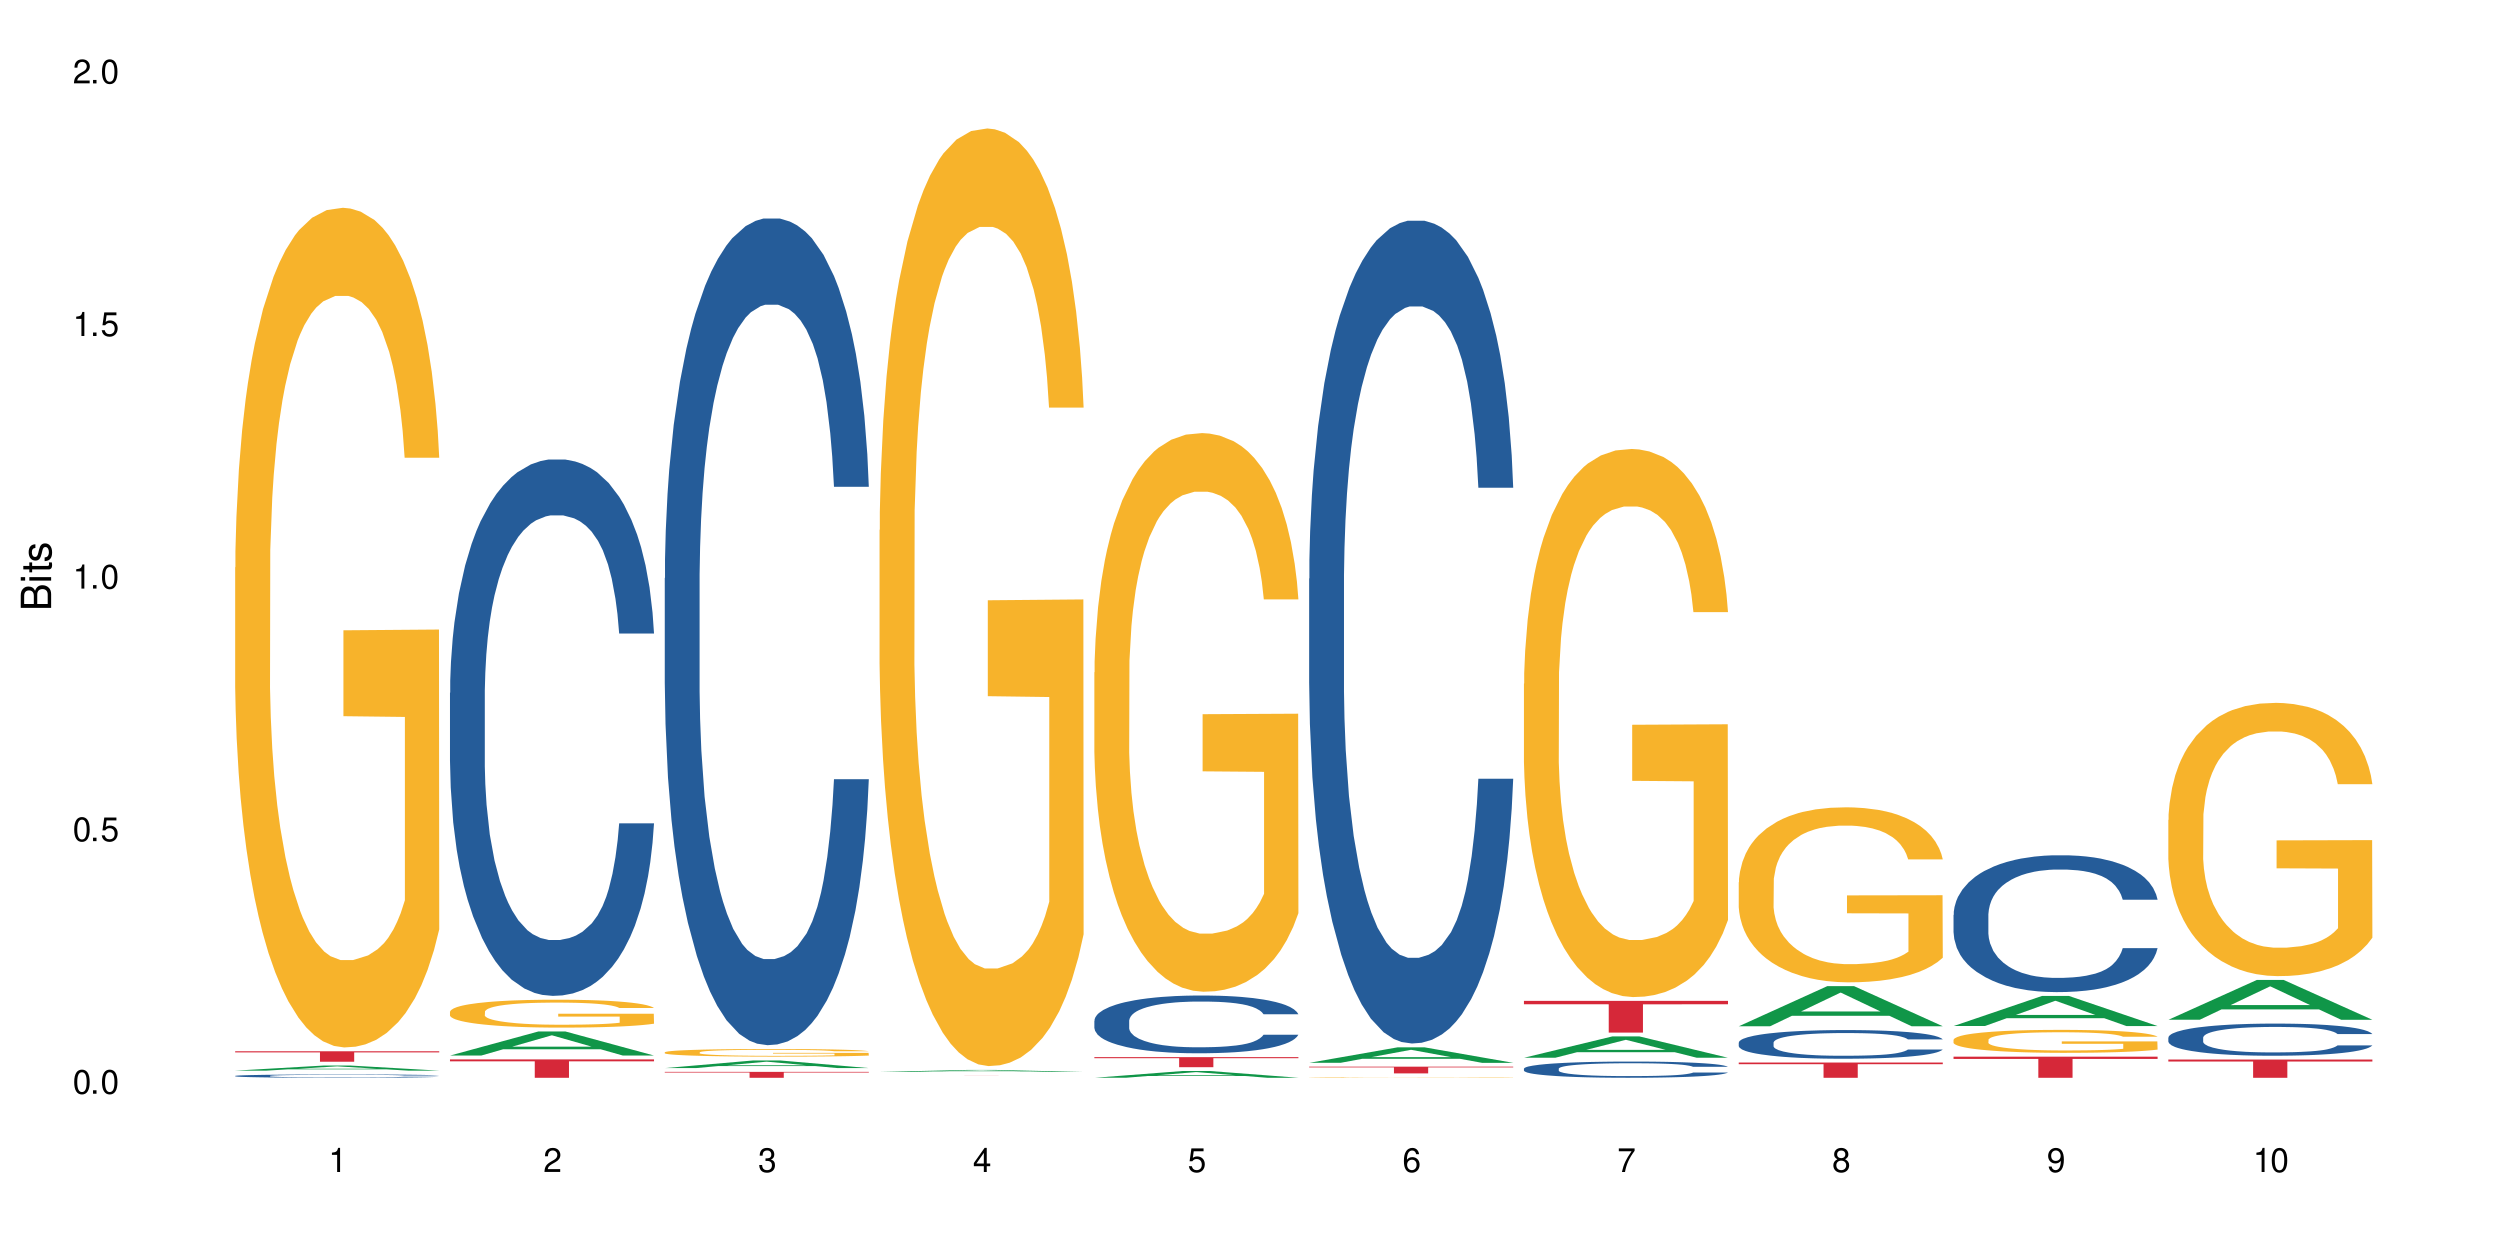 <?xml version="1.0" encoding="UTF-8"?>
<svg xmlns="http://www.w3.org/2000/svg" xmlns:xlink="http://www.w3.org/1999/xlink" width="720" height="360" viewBox="0 0 720 360">
<defs>
<g>
<g id="glyph-0-0">
</g>
<g id="glyph-0-1">
<path d="M 2.641 -6.938 C 2 -6.938 1.422 -6.656 1.078 -6.172 C 0.641 -5.562 0.406 -4.641 0.406 -3.359 C 0.406 -1.016 1.188 0.219 2.641 0.219 C 4.078 0.219 4.859 -1.016 4.859 -3.297 C 4.859 -4.641 4.656 -5.547 4.203 -6.172 C 3.844 -6.656 3.281 -6.938 2.641 -6.938 Z M 2.641 -6.188 C 3.547 -6.188 4 -5.25 4 -3.375 C 4 -1.406 3.562 -0.484 2.625 -0.484 C 1.734 -0.484 1.281 -1.438 1.281 -3.344 C 1.281 -5.25 1.734 -6.188 2.641 -6.188 Z M 2.641 -6.188 "/>
</g>
<g id="glyph-0-2">
<path d="M 1.828 -1 L 0.828 -1 L 0.828 0 L 1.828 0 Z M 1.828 -1 "/>
</g>
<g id="glyph-0-3">
<path d="M 4.562 -6.797 L 1.062 -6.797 L 0.547 -3.094 L 1.328 -3.094 C 1.719 -3.562 2.047 -3.734 2.578 -3.734 C 3.484 -3.734 4.062 -3.109 4.062 -2.094 C 4.062 -1.125 3.484 -0.531 2.578 -0.531 C 1.828 -0.531 1.375 -0.906 1.188 -1.672 L 0.328 -1.672 C 0.453 -1.109 0.547 -0.844 0.75 -0.594 C 1.125 -0.078 1.828 0.219 2.594 0.219 C 3.969 0.219 4.922 -0.781 4.922 -2.219 C 4.922 -3.562 4.031 -4.484 2.719 -4.484 C 2.25 -4.484 1.859 -4.359 1.469 -4.062 L 1.734 -5.969 L 4.562 -5.969 Z M 4.562 -6.797 "/>
</g>
<g id="glyph-0-4">
<path d="M 2.484 -4.938 L 2.484 0 L 3.328 0 L 3.328 -6.938 L 2.766 -6.938 C 2.469 -5.875 2.281 -5.734 0.984 -5.562 L 0.984 -4.938 Z M 2.484 -4.938 "/>
</g>
<g id="glyph-0-5">
<path d="M 4.859 -0.828 L 1.281 -0.828 C 1.359 -1.406 1.672 -1.781 2.5 -2.281 L 3.469 -2.828 C 4.406 -3.344 4.906 -4.062 4.906 -4.906 C 4.906 -5.484 4.672 -6.031 4.266 -6.406 C 3.859 -6.766 3.375 -6.938 2.719 -6.938 C 1.859 -6.938 1.219 -6.625 0.844 -6.031 C 0.609 -5.672 0.5 -5.234 0.484 -4.531 L 1.328 -4.531 C 1.359 -5.016 1.406 -5.281 1.531 -5.516 C 1.75 -5.938 2.188 -6.203 2.703 -6.203 C 3.469 -6.203 4.031 -5.641 4.031 -4.891 C 4.031 -4.344 3.719 -3.859 3.125 -3.516 L 2.234 -3 C 0.812 -2.172 0.406 -1.531 0.328 -0.016 L 4.859 -0.016 Z M 4.859 -0.828 "/>
</g>
<g id="glyph-0-6">
<path d="M 2.125 -3.188 L 2.578 -3.188 C 3.5 -3.188 3.984 -2.766 3.984 -1.922 C 3.984 -1.062 3.469 -0.531 2.594 -0.531 C 1.656 -0.531 1.203 -1 1.156 -2.016 L 0.312 -2.016 C 0.344 -1.453 0.438 -1.094 0.609 -0.781 C 0.953 -0.109 1.625 0.219 2.547 0.219 C 3.953 0.219 4.859 -0.625 4.859 -1.938 C 4.859 -2.828 4.516 -3.297 3.703 -3.594 C 4.344 -3.844 4.656 -4.328 4.656 -5.031 C 4.656 -6.219 3.875 -6.938 2.578 -6.938 C 1.203 -6.938 0.484 -6.172 0.453 -4.703 L 1.297 -4.703 C 1.312 -5.125 1.344 -5.359 1.453 -5.578 C 1.641 -5.969 2.062 -6.203 2.594 -6.203 C 3.344 -6.203 3.797 -5.75 3.797 -5 C 3.797 -4.516 3.609 -4.219 3.25 -4.047 C 3.016 -3.953 2.703 -3.922 2.125 -3.906 Z M 2.125 -3.188 "/>
</g>
<g id="glyph-0-7">
<path d="M 3.141 -1.672 L 3.141 0 L 3.984 0 L 3.984 -1.672 L 4.984 -1.672 L 4.984 -2.438 L 3.984 -2.438 L 3.984 -6.938 L 3.359 -6.938 L 0.266 -2.578 L 0.266 -1.672 Z M 3.141 -2.438 L 1 -2.438 L 3.141 -5.5 Z M 3.141 -2.438 "/>
</g>
<g id="glyph-0-8">
<path d="M 4.781 -5.125 C 4.609 -6.266 3.891 -6.938 2.844 -6.938 C 2.094 -6.938 1.422 -6.578 1.031 -5.953 C 0.594 -5.266 0.406 -4.422 0.406 -3.172 C 0.406 -2 0.578 -1.25 0.984 -0.641 C 1.359 -0.078 1.953 0.219 2.703 0.219 C 3.984 0.219 4.922 -0.75 4.922 -2.094 C 4.922 -3.375 4.062 -4.281 2.844 -4.281 C 2.172 -4.281 1.641 -4.031 1.281 -3.516 C 1.281 -5.234 1.828 -6.188 2.797 -6.188 C 3.391 -6.188 3.797 -5.797 3.938 -5.125 Z M 2.734 -3.531 C 3.547 -3.531 4.062 -2.953 4.062 -2.031 C 4.062 -1.156 3.484 -0.531 2.703 -0.531 C 1.922 -0.531 1.328 -1.188 1.328 -2.078 C 1.328 -2.938 1.906 -3.531 2.734 -3.531 Z M 2.734 -3.531 "/>
</g>
<g id="glyph-0-9">
<path d="M 4.984 -6.797 L 0.438 -6.797 L 0.438 -5.969 L 4.109 -5.969 C 2.5 -3.656 1.828 -2.234 1.328 0 L 2.219 0 C 2.594 -2.172 3.453 -4.047 4.984 -6.094 Z M 4.984 -6.797 "/>
</g>
<g id="glyph-0-10">
<path d="M 3.75 -3.656 C 4.469 -4.094 4.688 -4.438 4.688 -5.078 C 4.688 -6.172 3.844 -6.938 2.641 -6.938 C 1.438 -6.938 0.594 -6.172 0.594 -5.094 C 0.594 -4.438 0.812 -4.094 1.516 -3.656 C 0.734 -3.266 0.359 -2.703 0.359 -1.922 C 0.359 -0.656 1.281 0.219 2.641 0.219 C 3.984 0.219 4.922 -0.656 4.922 -1.922 C 4.922 -2.703 4.531 -3.266 3.75 -3.656 Z M 2.641 -6.188 C 3.359 -6.188 3.812 -5.75 3.812 -5.062 C 3.812 -4.406 3.344 -3.984 2.641 -3.984 C 1.922 -3.984 1.453 -4.406 1.453 -5.078 C 1.453 -5.75 1.922 -6.188 2.641 -6.188 Z M 2.641 -3.266 C 3.484 -3.266 4.062 -2.719 4.062 -1.906 C 4.062 -1.078 3.484 -0.531 2.625 -0.531 C 1.797 -0.531 1.219 -1.094 1.219 -1.906 C 1.219 -2.719 1.781 -3.266 2.641 -3.266 Z M 2.641 -3.266 "/>
</g>
<g id="glyph-0-11">
<path d="M 0.516 -1.578 C 0.672 -0.453 1.406 0.219 2.438 0.219 C 3.188 0.219 3.859 -0.141 4.266 -0.766 C 4.688 -1.453 4.891 -2.297 4.891 -3.547 C 4.891 -4.719 4.703 -5.453 4.312 -6.078 C 3.938 -6.641 3.344 -6.938 2.594 -6.938 C 1.297 -6.938 0.359 -5.969 0.359 -4.625 C 0.359 -3.344 1.234 -2.453 2.453 -2.453 C 3.094 -2.453 3.578 -2.672 4.016 -3.203 C 4 -1.484 3.469 -0.531 2.5 -0.531 C 1.906 -0.531 1.484 -0.906 1.359 -1.578 Z M 2.578 -6.203 C 3.375 -6.203 3.969 -5.531 3.969 -4.641 C 3.969 -3.797 3.391 -3.188 2.547 -3.188 C 1.734 -3.188 1.234 -3.766 1.234 -4.688 C 1.234 -5.562 1.797 -6.203 2.578 -6.203 Z M 2.578 -6.203 "/>
</g>
<g id="glyph-1-0">
</g>
<g id="glyph-1-1">
<path d="M 0 -0.953 L 0 -4.891 C 0 -5.719 -0.234 -6.344 -0.734 -6.797 C -1.188 -7.234 -1.812 -7.469 -2.5 -7.469 C -3.547 -7.469 -4.188 -7 -4.625 -5.875 C -4.984 -6.688 -5.625 -7.094 -6.531 -7.094 C -7.172 -7.094 -7.734 -6.859 -8.141 -6.391 C -8.562 -5.922 -8.75 -5.344 -8.75 -4.5 L -8.75 -0.953 Z M -4.984 -2.062 L -7.766 -2.062 L -7.766 -4.219 C -7.766 -4.844 -7.688 -5.203 -7.453 -5.5 C -7.219 -5.812 -6.859 -5.969 -6.375 -5.969 C -5.891 -5.969 -5.531 -5.812 -5.297 -5.5 C -5.062 -5.203 -4.984 -4.844 -4.984 -4.219 Z M -0.984 -2.062 L -4 -2.062 L -4 -4.781 C -4 -5.766 -3.438 -6.359 -2.484 -6.359 C -1.547 -6.359 -0.984 -5.766 -0.984 -4.781 Z M -0.984 -2.062 "/>
</g>
<g id="glyph-1-2">
<path d="M -6.281 -1.797 L -6.281 -0.797 L 0 -0.797 L 0 -1.797 Z M -8.75 -1.797 L -8.75 -0.797 L -7.484 -0.797 L -7.484 -1.797 Z M -8.75 -1.797 "/>
</g>
<g id="glyph-1-3">
<path d="M -6.281 -3.047 L -6.281 -2.016 L -8.016 -2.016 L -8.016 -1.016 L -6.281 -1.016 L -6.281 -0.172 L -5.469 -0.172 L -5.469 -1.016 L -0.719 -1.016 C -0.078 -1.016 0.281 -1.453 0.281 -2.234 C 0.281 -2.5 0.25 -2.719 0.188 -3.047 L -0.641 -3.047 C -0.609 -2.906 -0.594 -2.766 -0.594 -2.562 C -0.594 -2.141 -0.719 -2.016 -1.156 -2.016 L -5.469 -2.016 L -5.469 -3.047 Z M -6.281 -3.047 "/>
</g>
<g id="glyph-1-4">
<path d="M -4.531 -5.25 C -5.766 -5.25 -6.469 -4.422 -6.469 -2.969 C -6.469 -1.516 -5.719 -0.562 -4.547 -0.562 C -3.562 -0.562 -3.094 -1.062 -2.734 -2.562 L -2.516 -3.484 C -2.344 -4.188 -2.094 -4.469 -1.641 -4.469 C -1.047 -4.469 -0.641 -3.875 -0.641 -3 C -0.641 -2.453 -0.797 -2 -1.062 -1.75 C -1.25 -1.594 -1.422 -1.531 -1.875 -1.469 L -1.875 -0.406 C -0.422 -0.453 0.281 -1.266 0.281 -2.922 C 0.281 -4.5 -0.5 -5.516 -1.719 -5.516 C -2.656 -5.516 -3.172 -4.984 -3.469 -3.734 L -3.703 -2.766 C -3.891 -1.953 -4.156 -1.609 -4.594 -1.609 C -5.188 -1.609 -5.547 -2.125 -5.547 -2.938 C -5.547 -3.75 -5.203 -4.172 -4.531 -4.203 Z M -4.531 -5.25 "/>
</g>
</g>
</defs>
<rect x="-72" y="-36" width="864" height="432" fill="rgb(100%, 100%, 100%)" fill-opacity="1"/>
<path fill-rule="nonzero" fill="rgb(6.275%, 58.824%, 28.235%)" fill-opacity="1" d="M 67.73 308.344 L 67.793 308.34 L 93.223 306.875 L 100.945 306.875 L 126.5 308.344 L 117.52 308.344 L 111.117 307.961 L 83.051 307.961 L 76.773 308.344 L 67.73 308.344 L 85.75 307.801 L 108.543 307.801 L 97.176 307.113 L 97.051 307.113 L 96.926 307.117 L 85.688 307.801 L 85.75 307.801 Z M 67.73 308.344 "/>
<path fill-rule="nonzero" fill="rgb(14.51%, 36.078%, 60%)" fill-opacity="1" d="M 67.73 309.859 L 67.801 309.855 L 67.801 309.836 L 68.02 309.805 L 68.52 309.762 L 69.02 309.73 L 70.312 309.68 L 72.102 309.629 L 73.965 309.594 L 75.328 309.57 L 76.547 309.551 L 79.34 309.52 L 81.133 309.504 L 83.066 309.488 L 85.434 309.473 L 87.152 309.465 L 91.023 309.449 L 93.891 309.445 L 96.113 309.441 L 100.914 309.441 L 103.781 309.445 L 105.859 309.449 L 108.152 309.457 L 110.086 309.465 L 113.457 309.484 L 116.465 309.508 L 117.828 309.523 L 119.977 309.551 L 121.625 309.574 L 122.773 309.598 L 124.062 309.629 L 125.207 309.672 L 126.07 309.715 L 126.5 309.754 L 116.465 309.754 L 115.965 309.719 L 115.391 309.691 L 114.316 309.656 L 113.238 309.629 L 111.734 309.605 L 110.375 309.586 L 108.512 309.57 L 106.863 309.559 L 105.141 309.551 L 103.492 309.547 L 100.34 309.543 L 95.324 309.543 L 92.527 309.551 L 91.023 309.555 L 88.871 309.57 L 87.367 309.582 L 85.578 309.598 L 84.359 309.613 L 82.852 309.637 L 81.777 309.656 L 80.559 309.684 L 79.844 309.707 L 79.199 309.73 L 78.625 309.758 L 78.195 309.789 L 77.906 309.82 L 77.766 309.855 L 77.766 309.988 L 77.906 310.02 L 78.266 310.059 L 79.199 310.109 L 80.559 310.156 L 82.137 310.195 L 83.641 310.219 L 84.5 310.23 L 85.648 310.246 L 87.441 310.266 L 90.02 310.281 L 91.523 310.289 L 93.816 310.297 L 102.133 310.297 L 103.996 310.289 L 105.93 310.285 L 108.582 310.27 L 110.23 310.254 L 111.664 310.238 L 112.738 310.223 L 113.457 310.207 L 114.531 310.18 L 115.391 310.152 L 116.035 310.121 L 116.465 310.09 L 126.5 310.09 L 126.07 310.125 L 125.422 310.16 L 124.777 310.184 L 123.777 310.215 L 122.629 310.242 L 120.98 310.273 L 119.617 310.293 L 117.828 310.316 L 116.18 310.332 L 114.387 310.348 L 111.734 310.363 L 110.016 310.371 L 108.152 310.379 L 105.93 310.387 L 103.137 310.395 L 100.125 310.398 L 94.32 310.398 L 92.098 310.395 L 89.16 310.387 L 85.504 310.371 L 82.852 310.352 L 80.773 310.336 L 78.984 310.32 L 76.977 310.297 L 74.395 310.258 L 72.82 310.227 L 71.746 310.203 L 70.527 310.168 L 69.664 310.137 L 68.664 310.09 L 67.945 310.027 L 67.73 309.98 Z M 67.73 309.859 "/>
<path fill-rule="nonzero" fill="rgb(96.863%, 70.196%, 16.863%)" fill-opacity="1" d="M 67.73 163.418 L 67.801 163.195 L 67.801 158.777 L 68.09 148.84 L 68.805 135.148 L 69.738 123.887 L 70.742 115.051 L 71.387 110.414 L 72.461 103.789 L 73.395 98.93 L 75.758 88.992 L 78.77 79.715 L 80.418 75.742 L 82.281 71.984 L 84.93 67.789 L 86.148 66.242 L 89.875 62.711 L 94.105 60.5 L 98.762 59.84 L 100.914 60.059 L 103.852 60.945 L 107.863 63.371 L 110.16 65.582 L 111.949 67.789 L 113.812 70.66 L 116.105 75.078 L 118.258 80.379 L 119.977 85.68 L 121.695 92.305 L 123.129 99.371 L 124.348 107.102 L 125.422 116.375 L 126.07 124.105 L 126.5 131.836 L 116.535 131.836 L 115.965 124.105 L 115.32 118.145 L 114.242 110.855 L 113.168 105.555 L 112.094 101.359 L 110.086 95.617 L 108.367 92.082 L 106.215 88.992 L 104.137 87.004 L 101.773 85.68 L 100.34 85.238 L 96.543 85.238 L 93.102 86.781 L 91.094 88.551 L 89.66 90.316 L 87.656 93.629 L 86.438 96.277 L 85.719 98.047 L 83.57 104.891 L 82.137 111.074 L 81.348 115.273 L 80.344 121.898 L 79.629 127.859 L 78.84 136.695 L 78.41 143.32 L 77.836 158.336 L 77.766 198.09 L 77.98 206.48 L 78.41 215.535 L 78.984 223.488 L 79.844 231.879 L 80.703 238.285 L 82.207 246.898 L 83.496 252.641 L 84.5 256.395 L 86.438 262.355 L 87.227 264.344 L 89.09 268.32 L 91.023 271.41 L 93.387 274.062 L 95.18 275.387 L 98.047 276.492 L 101.703 276.492 L 106 275.164 L 108.727 273.398 L 110.59 271.633 L 111.809 270.086 L 113.312 267.656 L 114.387 265.449 L 115.391 263.02 L 116.609 259.266 L 116.609 206.48 L 98.906 206.262 L 98.906 181.527 L 126.426 181.305 L 126.5 267.656 L 124.992 273.621 L 123.129 279.363 L 121.34 283.777 L 119.477 287.531 L 116.824 291.73 L 114.672 294.379 L 111.375 297.473 L 108.367 299.457 L 105.215 300.785 L 102.418 301.445 L 99.121 301.668 L 96.184 301.227 L 93.031 299.902 L 90.52 298.133 L 88.227 295.926 L 85.934 293.055 L 83.066 288.418 L 81.203 284.66 L 79.27 280.023 L 77.336 274.504 L 75.613 268.539 L 74.469 263.902 L 73.32 258.602 L 72.102 251.977 L 70.957 244.469 L 70.098 237.621 L 69.309 229.891 L 68.734 222.605 L 68.16 212.664 L 67.875 204.715 L 67.73 197.867 Z M 67.73 163.418 "/>
<path fill-rule="nonzero" fill="rgb(83.922%, 15.686%, 22.353%)" fill-opacity="1" d="M 67.73 302.766 L 126.5 302.766 L 126.5 303.086 L 102.008 303.09 L 102.008 305.777 L 92.152 305.777 L 92.152 303.094 L 92.008 303.086 L 67.73 303.086 Z M 67.73 302.766 "/>
<path fill-rule="nonzero" fill="rgb(6.275%, 58.824%, 28.235%)" fill-opacity="1" d="M 129.594 303.992 L 129.656 303.988 L 155.082 297.055 L 162.805 297.055 L 188.359 304 L 179.383 304 L 172.977 302.188 L 144.91 302.188 L 138.633 303.992 L 129.594 303.992 L 147.613 301.438 L 170.402 301.43 L 159.039 298.188 L 158.914 298.184 L 158.789 298.203 L 147.547 301.43 L 147.613 301.438 Z M 129.594 303.992 "/>
<path fill-rule="nonzero" fill="rgb(14.51%, 36.078%, 60%)" fill-opacity="1" d="M 129.594 199.551 L 129.664 199.41 L 129.664 196.02 L 129.879 190.656 L 130.379 183.879 L 130.883 179.219 L 132.172 170.887 L 133.965 162.84 L 135.828 156.625 L 137.188 152.953 L 138.406 150.129 L 141.203 144.906 L 142.992 142.223 L 144.93 139.82 L 147.293 137.422 L 149.016 136.008 L 152.883 133.75 L 155.75 132.762 L 157.973 132.34 L 162.773 132.34 L 165.641 132.902 L 167.719 133.609 L 170.012 134.738 L 171.949 136.008 L 175.316 139.117 L 178.324 143.07 L 179.688 145.328 L 181.836 149.707 L 183.484 153.941 L 184.633 157.613 L 185.922 162.84 L 187.07 169.191 L 187.93 176.395 L 188.359 182.465 L 178.324 182.465 L 177.824 176.816 L 177.25 172.441 L 176.176 166.652 L 175.102 162.555 L 173.598 158.461 L 172.234 155.777 L 170.371 153.094 L 168.723 151.402 L 167.004 150.129 L 165.355 149.281 L 162.199 148.434 L 158.547 148.434 L 157.184 148.719 L 154.391 149.848 L 152.883 150.836 L 150.734 152.812 L 149.23 154.648 L 147.438 157.473 L 146.219 159.871 L 144.715 163.543 L 143.641 166.793 L 142.422 171.453 L 141.703 174.98 L 141.059 178.938 L 140.484 183.594 L 140.055 188.539 L 139.77 193.762 L 139.625 198.844 L 139.625 220.73 L 139.77 225.816 L 140.129 231.746 L 141.059 240.359 L 142.422 247.844 L 143.996 253.773 L 145.504 258.008 L 146.363 259.988 L 147.508 262.246 L 149.301 265.07 L 151.879 267.895 L 153.387 269.023 L 155.68 270.152 L 158.043 270.719 L 161.199 270.719 L 163.992 270.152 L 165.855 269.445 L 167.789 268.316 L 170.441 265.918 L 172.09 263.656 L 173.523 260.977 L 174.598 258.293 L 175.316 256.031 L 176.391 251.656 L 177.25 246.855 L 177.895 241.914 L 178.324 237.113 L 188.359 237.113 L 187.93 242.758 L 187.285 248.266 L 186.641 252.363 L 185.637 257.305 L 184.488 261.68 L 182.84 266.625 L 181.48 269.871 L 179.688 273.402 L 178.039 276.082 L 176.246 278.484 L 173.598 281.309 L 171.875 282.719 L 170.012 283.992 L 167.789 285.121 L 164.996 286.109 L 161.984 286.676 L 159.191 286.816 L 156.18 286.531 L 153.957 285.969 L 151.02 284.695 L 147.367 282.156 L 144.715 279.473 L 142.637 276.789 L 140.844 273.965 L 138.836 270.152 L 136.258 263.941 L 134.68 259.141 L 133.605 255.188 L 132.387 249.68 L 131.527 244.738 L 130.523 236.828 L 129.809 226.805 L 129.594 219.039 Z M 129.594 199.551 "/>
<path fill-rule="nonzero" fill="rgb(96.863%, 70.196%, 16.863%)" fill-opacity="1" d="M 129.594 291.359 L 129.664 291.352 L 129.664 291.203 L 129.949 290.875 L 130.668 290.418 L 131.598 290.043 L 132.602 289.75 L 133.246 289.594 L 134.32 289.375 L 135.254 289.215 L 137.617 288.883 L 140.629 288.574 L 142.277 288.441 L 144.141 288.316 L 146.793 288.176 L 148.012 288.125 L 151.738 288.008 L 155.965 287.934 L 160.625 287.914 L 162.773 287.922 L 165.711 287.949 L 169.727 288.031 L 172.02 288.105 L 173.812 288.176 L 175.676 288.273 L 177.969 288.422 L 180.117 288.598 L 181.836 288.773 L 183.559 288.992 L 184.992 289.227 L 186.211 289.484 L 187.285 289.793 L 187.93 290.051 L 188.359 290.309 L 178.398 290.309 L 177.824 290.051 L 177.18 289.852 L 176.105 289.609 L 175.031 289.434 L 173.953 289.293 L 171.949 289.102 L 170.227 288.984 L 168.078 288.883 L 166 288.816 L 163.633 288.773 L 162.199 288.758 L 158.402 288.758 L 154.961 288.809 L 152.957 288.867 L 151.523 288.926 L 149.516 289.035 L 148.297 289.125 L 147.582 289.184 L 145.43 289.41 L 143.996 289.617 L 143.207 289.758 L 142.207 289.977 L 141.488 290.176 L 140.699 290.469 L 140.27 290.691 L 139.695 291.188 L 139.625 292.512 L 139.84 292.789 L 140.27 293.09 L 140.844 293.355 L 141.703 293.637 L 142.562 293.848 L 144.07 294.133 L 145.359 294.324 L 146.363 294.449 L 148.297 294.648 L 149.086 294.715 L 150.949 294.848 L 152.883 294.949 L 155.25 295.039 L 157.039 295.082 L 159.906 295.117 L 163.562 295.117 L 167.863 295.074 L 170.586 295.016 L 172.449 294.957 L 173.668 294.906 L 175.172 294.824 L 176.246 294.75 L 177.25 294.672 L 178.469 294.547 L 178.469 292.789 L 160.766 292.781 L 160.766 291.961 L 188.289 291.953 L 188.359 294.824 L 186.855 295.023 L 184.992 295.215 L 183.199 295.359 L 181.336 295.484 L 178.684 295.625 L 176.535 295.715 L 173.238 295.816 L 170.227 295.883 L 167.074 295.926 L 164.277 295.949 L 160.984 295.957 L 158.043 295.941 L 154.891 295.898 L 152.383 295.84 L 150.09 295.766 L 147.797 295.668 L 144.93 295.516 L 143.066 295.391 L 141.129 295.234 L 139.195 295.051 L 137.477 294.855 L 136.328 294.699 L 135.184 294.523 L 133.965 294.305 L 132.816 294.055 L 131.957 293.824 L 131.168 293.57 L 130.594 293.328 L 130.023 292.996 L 129.734 292.73 L 129.594 292.504 Z M 129.594 291.359 "/>
<path fill-rule="nonzero" fill="rgb(83.922%, 15.686%, 22.353%)" fill-opacity="1" d="M 129.594 305.098 L 188.359 305.098 L 188.359 305.664 L 163.867 305.672 L 163.867 310.398 L 154.012 310.398 L 154.012 305.676 L 153.871 305.664 L 129.594 305.664 Z M 129.594 305.098 "/>
<path fill-rule="nonzero" fill="rgb(6.275%, 58.824%, 28.235%)" fill-opacity="1" d="M 191.453 307.605 L 191.516 307.605 L 216.945 305.41 L 224.668 305.41 L 250.219 307.609 L 241.242 307.609 L 234.84 307.035 L 206.773 307.035 L 200.492 307.605 L 191.453 307.605 L 209.473 306.797 L 232.266 306.793 L 220.898 305.77 L 220.773 305.766 L 220.648 305.773 L 209.41 306.793 L 209.473 306.797 Z M 191.453 307.605 "/>
<path fill-rule="nonzero" fill="rgb(14.51%, 36.078%, 60%)" fill-opacity="1" d="M 191.453 166.531 L 191.523 166.312 L 191.523 161.09 L 191.738 152.82 L 192.242 142.375 L 192.742 135.195 L 194.031 122.355 L 195.824 109.949 L 197.688 100.375 L 199.051 94.719 L 200.27 90.367 L 203.062 82.312 L 204.855 78.18 L 206.789 74.48 L 209.156 70.781 L 210.875 68.605 L 214.746 65.121 L 217.613 63.602 L 219.832 62.945 L 224.637 62.945 L 227.5 63.816 L 229.582 64.906 L 231.875 66.645 L 233.809 68.605 L 237.176 73.391 L 240.188 79.484 L 241.547 82.969 L 243.699 89.715 L 245.348 96.242 L 246.492 101.898 L 247.785 109.949 L 248.93 119.742 L 249.789 130.84 L 250.219 140.199 L 240.188 140.199 L 239.684 131.496 L 239.113 124.75 L 238.035 115.828 L 236.961 109.516 L 235.457 103.203 L 234.094 99.07 L 232.23 94.938 L 230.582 92.324 L 228.863 90.367 L 227.215 89.059 L 224.062 87.754 L 220.406 87.754 L 219.043 88.191 L 216.25 89.93 L 214.746 91.453 L 212.594 94.5 L 211.09 97.328 L 209.297 101.684 L 208.078 105.383 L 206.574 111.039 L 205.5 116.043 L 204.281 123.227 L 203.566 128.664 L 202.918 134.758 L 202.348 141.941 L 201.918 149.555 L 201.629 157.609 L 201.484 165.441 L 201.484 199.172 L 201.629 207.008 L 201.988 216.145 L 202.918 229.422 L 204.281 240.953 L 205.859 250.094 L 207.363 256.621 L 208.223 259.668 L 209.371 263.148 L 211.16 267.504 L 213.742 271.855 L 215.246 273.594 L 217.539 275.336 L 219.906 276.207 L 223.059 276.207 L 225.852 275.336 L 227.715 274.246 L 229.652 272.508 L 232.305 268.809 L 233.953 265.324 L 235.387 261.191 L 236.461 257.059 L 237.176 253.574 L 238.254 246.828 L 239.113 239.43 L 239.758 231.812 L 240.188 224.414 L 250.219 224.414 L 249.789 233.121 L 249.145 241.605 L 248.5 247.918 L 247.496 255.535 L 246.352 262.281 L 244.703 269.895 L 243.34 274.902 L 241.547 280.34 L 239.898 284.477 L 238.109 288.176 L 235.457 292.527 L 233.738 294.703 L 231.875 296.66 L 229.652 298.402 L 226.855 299.926 L 223.848 300.797 L 221.051 301.016 L 218.043 300.578 L 215.82 299.707 L 212.883 297.75 L 209.227 293.832 L 206.574 289.699 L 204.496 285.562 L 202.703 281.211 L 200.699 275.336 L 198.117 265.762 L 196.543 258.363 L 195.465 252.27 L 194.246 243.781 L 193.387 236.164 L 192.383 223.98 L 191.668 208.527 L 191.453 196.562 Z M 191.453 166.531 "/>
<path fill-rule="nonzero" fill="rgb(96.863%, 70.196%, 16.863%)" fill-opacity="1" d="M 191.453 303.055 L 191.523 303.051 L 191.523 303.012 L 191.812 302.922 L 192.527 302.797 L 193.461 302.695 L 194.461 302.613 L 195.109 302.57 L 196.184 302.512 L 197.113 302.469 L 199.48 302.379 L 202.488 302.293 L 204.137 302.258 L 206 302.223 L 208.652 302.184 L 209.871 302.172 L 213.598 302.137 L 217.828 302.117 L 222.484 302.113 L 224.637 302.113 L 227.574 302.121 L 231.586 302.145 L 233.879 302.164 L 235.672 302.184 L 237.535 302.211 L 239.828 302.25 L 241.98 302.301 L 243.699 302.348 L 245.418 302.406 L 246.852 302.473 L 248.07 302.543 L 249.145 302.625 L 249.789 302.695 L 250.219 302.766 L 240.258 302.766 L 239.684 302.695 L 239.039 302.641 L 237.965 302.578 L 236.891 302.527 L 235.816 302.488 L 233.809 302.438 L 232.09 302.406 L 229.938 302.379 L 227.859 302.359 L 225.496 302.348 L 224.062 302.344 L 220.262 302.344 L 216.824 302.355 L 214.816 302.375 L 213.383 302.391 L 211.375 302.418 L 210.156 302.445 L 209.441 302.461 L 207.293 302.523 L 205.859 302.578 L 205.07 302.617 L 204.066 302.676 L 203.348 302.73 L 202.562 302.812 L 202.133 302.871 L 201.559 303.008 L 201.484 303.371 L 201.703 303.445 L 202.133 303.527 L 202.703 303.602 L 203.566 303.676 L 204.426 303.734 L 205.93 303.812 L 207.219 303.867 L 208.223 303.898 L 210.156 303.953 L 210.945 303.973 L 212.809 304.008 L 214.746 304.035 L 217.109 304.059 L 218.902 304.074 L 221.77 304.082 L 225.422 304.082 L 229.723 304.07 L 232.445 304.055 L 234.309 304.039 L 235.527 304.023 L 237.035 304.004 L 238.109 303.98 L 239.113 303.961 L 240.332 303.926 L 240.332 303.445 L 222.629 303.445 L 222.629 303.219 L 250.148 303.219 L 250.219 304.004 L 248.715 304.055 L 246.852 304.109 L 245.059 304.148 L 243.195 304.184 L 240.547 304.223 L 238.395 304.246 L 235.098 304.273 L 232.09 304.293 L 228.934 304.305 L 226.141 304.309 L 222.844 304.312 L 219.906 304.309 L 216.75 304.297 L 214.242 304.277 L 211.949 304.258 L 209.656 304.234 L 206.789 304.191 L 204.926 304.156 L 202.992 304.113 L 201.055 304.062 L 199.336 304.012 L 198.191 303.969 L 197.043 303.918 L 195.824 303.859 L 194.68 303.793 L 193.816 303.73 L 193.031 303.66 L 192.457 303.594 L 191.883 303.504 L 191.598 303.43 L 191.453 303.367 Z M 191.453 303.055 "/>
<path fill-rule="nonzero" fill="rgb(83.922%, 15.686%, 22.353%)" fill-opacity="1" d="M 191.453 308.707 L 250.219 308.707 L 250.219 308.887 L 225.727 308.891 L 225.727 310.398 L 215.875 310.398 L 215.875 308.891 L 215.73 308.887 L 191.453 308.887 Z M 191.453 308.707 "/>
<path fill-rule="nonzero" fill="rgb(6.275%, 58.824%, 28.235%)" fill-opacity="1" d="M 253.312 308.719 L 253.375 308.715 L 278.805 308.137 L 286.527 308.137 L 312.082 308.719 L 303.102 308.719 L 296.699 308.566 L 268.633 308.566 L 262.355 308.719 L 253.312 308.719 L 271.332 308.504 L 294.125 308.504 L 282.762 308.23 L 282.508 308.23 L 271.27 308.504 L 271.332 308.504 Z M 253.312 308.719 "/>
<path fill-rule="nonzero" fill="rgb(96.863%, 70.196%, 16.863%)" fill-opacity="1" d="M 253.312 152.656 L 253.387 152.41 L 253.387 147.477 L 253.672 136.379 L 254.387 121.09 L 255.32 108.512 L 256.324 98.648 L 256.969 93.469 L 258.043 86.07 L 258.977 80.645 L 261.34 69.547 L 264.352 59.191 L 266 54.75 L 267.863 50.559 L 270.516 45.875 L 271.73 44.148 L 275.461 40.199 L 279.688 37.734 L 284.348 36.996 L 286.496 37.242 L 289.434 38.227 L 293.449 40.941 L 295.742 43.406 L 297.531 45.875 L 299.395 49.078 L 301.691 54.012 L 303.84 59.93 L 305.559 65.848 L 307.281 73.246 L 308.715 81.141 L 309.93 89.77 L 311.008 100.129 L 311.652 108.758 L 312.082 117.391 L 302.121 117.391 L 301.547 108.758 L 300.902 102.102 L 299.824 93.961 L 298.75 88.043 L 297.676 83.359 L 295.668 76.945 L 293.949 73 L 291.801 69.547 L 289.723 67.328 L 287.355 65.848 L 285.922 65.355 L 282.125 65.355 L 278.684 67.082 L 276.676 69.055 L 275.242 71.027 L 273.238 74.727 L 272.02 77.688 L 271.301 79.66 L 269.152 87.305 L 267.719 94.211 L 266.93 98.895 L 265.926 106.293 L 265.211 112.953 L 264.422 122.816 L 263.992 130.215 L 263.418 146.984 L 263.348 191.375 L 263.562 200.746 L 263.992 210.859 L 264.566 219.734 L 265.426 229.105 L 266.285 236.258 L 267.789 245.875 L 269.082 252.289 L 270.082 256.48 L 272.02 263.141 L 272.809 265.359 L 274.672 269.797 L 276.605 273.25 L 278.973 276.211 L 280.762 277.691 L 283.629 278.922 L 287.285 278.922 L 291.586 277.445 L 294.309 275.469 L 296.172 273.496 L 297.391 271.77 L 298.895 269.059 L 299.969 266.594 L 300.973 263.879 L 302.191 259.688 L 302.191 200.746 L 284.488 200.5 L 284.488 172.879 L 312.008 172.633 L 312.082 269.059 L 310.578 275.719 L 308.715 282.129 L 306.922 287.062 L 305.059 291.254 L 302.406 295.941 L 300.258 298.898 L 296.961 302.352 L 293.949 304.57 L 290.797 306.051 L 288 306.789 L 284.703 307.035 L 281.766 306.543 L 278.613 305.062 L 276.105 303.09 L 273.812 300.625 L 271.516 297.418 L 268.652 292.242 L 266.789 288.047 L 264.852 282.867 L 262.918 276.703 L 261.195 270.047 L 260.051 264.867 L 258.902 258.949 L 257.684 251.551 L 256.539 243.164 L 255.68 235.52 L 254.891 226.887 L 254.316 218.75 L 253.742 207.652 L 253.457 198.773 L 253.312 191.129 Z M 253.312 152.656 "/>
<path fill-rule="nonzero" fill="rgb(83.922%, 15.686%, 22.353%)" fill-opacity="1" d="M 253.312 309.816 L 312.082 309.816 L 287.59 309.816 L 287.59 309.84 L 277.734 309.84 L 277.734 309.816 Z M 253.312 309.816 "/>
<path fill-rule="nonzero" fill="rgb(6.275%, 58.824%, 28.235%)" fill-opacity="1" d="M 315.176 310.395 L 315.238 310.395 L 340.664 308.445 L 348.387 308.445 L 373.941 310.398 L 364.965 310.398 L 358.559 309.891 L 330.496 309.891 L 324.215 310.395 L 315.176 310.395 L 333.195 309.68 L 355.984 309.676 L 344.621 308.766 L 344.496 308.766 L 344.371 308.77 L 333.133 309.676 L 333.195 309.68 Z M 315.176 310.395 "/>
<path fill-rule="nonzero" fill="rgb(14.51%, 36.078%, 60%)" fill-opacity="1" d="M 315.176 293.953 L 315.246 293.941 L 315.246 293.574 L 315.461 292.996 L 315.961 292.27 L 316.465 291.766 L 317.754 290.871 L 319.547 290.004 L 321.41 289.336 L 322.77 288.941 L 323.988 288.637 L 326.785 288.074 L 328.578 287.785 L 330.512 287.527 L 332.875 287.27 L 334.598 287.117 L 338.465 286.871 L 341.332 286.766 L 343.555 286.723 L 348.355 286.723 L 351.223 286.781 L 353.301 286.859 L 355.594 286.98 L 357.531 287.117 L 360.898 287.449 L 363.91 287.875 L 365.27 288.117 L 367.422 288.59 L 369.07 289.047 L 370.215 289.441 L 371.504 290.004 L 372.652 290.688 L 373.512 291.461 L 373.941 292.117 L 363.91 292.117 L 363.406 291.508 L 362.832 291.035 L 361.758 290.414 L 360.684 289.973 L 359.18 289.531 L 357.816 289.242 L 355.953 288.953 L 354.305 288.773 L 352.586 288.637 L 350.938 288.543 L 347.785 288.453 L 344.129 288.453 L 342.766 288.484 L 339.973 288.605 L 338.465 288.711 L 336.316 288.926 L 334.812 289.121 L 333.02 289.426 L 331.801 289.684 L 330.297 290.078 L 329.223 290.43 L 328.004 290.93 L 327.285 291.309 L 326.641 291.734 L 326.066 292.238 L 325.637 292.77 L 325.352 293.332 L 325.207 293.879 L 325.207 296.234 L 325.352 296.781 L 325.711 297.418 L 326.641 298.348 L 328.004 299.152 L 329.578 299.789 L 331.086 300.246 L 331.945 300.461 L 333.09 300.703 L 334.883 301.008 L 337.465 301.309 L 338.969 301.434 L 341.262 301.555 L 343.625 301.613 L 346.781 301.613 L 349.574 301.555 L 351.438 301.477 L 353.375 301.355 L 356.023 301.098 L 357.672 300.855 L 359.105 300.566 L 360.184 300.277 L 360.898 300.035 L 361.973 299.562 L 362.832 299.047 L 363.48 298.516 L 363.91 297.996 L 373.941 297.996 L 373.512 298.605 L 372.867 299.199 L 372.223 299.637 L 371.219 300.172 L 370.07 300.641 L 368.422 301.172 L 367.062 301.523 L 365.27 301.902 L 363.621 302.191 L 361.832 302.449 L 359.18 302.754 L 357.457 302.906 L 355.594 303.043 L 353.375 303.164 L 350.578 303.27 L 347.57 303.332 L 344.773 303.348 L 341.762 303.316 L 339.543 303.254 L 336.602 303.117 L 332.949 302.844 L 330.297 302.555 L 328.219 302.27 L 326.426 301.965 L 324.418 301.555 L 321.84 300.887 L 320.262 300.367 L 319.188 299.941 L 317.969 299.352 L 317.109 298.816 L 316.105 297.969 L 315.391 296.887 L 315.176 296.051 Z M 315.176 293.953 "/>
<path fill-rule="nonzero" fill="rgb(96.863%, 70.196%, 16.863%)" fill-opacity="1" d="M 315.176 193.641 L 315.246 193.492 L 315.246 190.555 L 315.531 183.941 L 316.25 174.832 L 317.18 167.34 L 318.184 161.461 L 318.828 158.375 L 319.906 153.969 L 320.836 150.734 L 323.203 144.121 L 326.211 137.949 L 327.859 135.305 L 329.723 132.809 L 332.375 130.016 L 333.594 128.988 L 337.32 126.637 L 341.547 125.168 L 346.207 124.727 L 348.355 124.875 L 351.297 125.461 L 355.309 127.078 L 357.602 128.547 L 359.395 130.016 L 361.258 131.926 L 363.551 134.867 L 365.699 138.391 L 367.422 141.918 L 369.141 146.328 L 370.574 151.027 L 371.793 156.172 L 372.867 162.344 L 373.512 167.484 L 373.941 172.629 L 363.98 172.629 L 363.406 167.484 L 362.762 163.52 L 361.688 158.668 L 360.613 155.145 L 359.535 152.352 L 357.531 148.531 L 355.809 146.18 L 353.66 144.121 L 351.582 142.801 L 349.215 141.918 L 347.785 141.625 L 343.984 141.625 L 340.547 142.652 L 338.539 143.828 L 337.105 145.004 L 335.098 147.207 L 333.879 148.973 L 333.164 150.148 L 331.012 154.703 L 329.578 158.816 L 328.793 161.609 L 327.789 166.016 L 327.07 169.984 L 326.281 175.859 L 325.852 180.27 L 325.281 190.262 L 325.207 216.711 L 325.422 222.293 L 325.852 228.316 L 326.426 233.605 L 327.285 239.191 L 328.145 243.453 L 329.652 249.184 L 330.941 253.004 L 331.945 255.5 L 333.879 259.469 L 334.668 260.789 L 336.531 263.434 L 338.465 265.492 L 340.832 267.254 L 342.625 268.137 L 345.488 268.871 L 349.145 268.871 L 353.445 267.992 L 356.168 266.816 L 358.031 265.641 L 359.25 264.609 L 360.754 262.996 L 361.832 261.523 L 362.832 259.91 L 364.051 257.41 L 364.051 222.293 L 346.352 222.145 L 346.352 205.688 L 373.871 205.543 L 373.941 262.996 L 372.438 266.961 L 370.574 270.781 L 368.781 273.723 L 366.918 276.219 L 364.266 279.012 L 362.117 280.773 L 358.82 282.832 L 355.809 284.152 L 352.656 285.035 L 349.863 285.477 L 346.566 285.621 L 343.625 285.328 L 340.473 284.445 L 337.965 283.273 L 335.672 281.801 L 333.379 279.891 L 330.512 276.805 L 328.648 274.309 L 326.715 271.223 L 324.777 267.551 L 323.059 263.582 L 321.91 260.496 L 320.766 256.969 L 319.547 252.562 L 318.398 247.566 L 317.539 243.012 L 316.75 237.867 L 316.18 233.02 L 315.605 226.406 L 315.316 221.117 L 315.176 216.562 Z M 315.176 193.641 "/>
<path fill-rule="nonzero" fill="rgb(83.922%, 15.686%, 22.353%)" fill-opacity="1" d="M 315.176 304.445 L 373.941 304.445 L 373.941 304.754 L 349.449 304.758 L 349.449 307.348 L 339.594 307.348 L 339.594 304.762 L 339.453 304.754 L 315.176 304.754 Z M 315.176 304.445 "/>
<path fill-rule="nonzero" fill="rgb(6.275%, 58.824%, 28.235%)" fill-opacity="1" d="M 377.035 306.094 L 377.098 306.09 L 402.527 301.629 L 410.25 301.629 L 435.805 306.098 L 426.824 306.098 L 420.422 304.93 L 392.355 304.93 L 386.078 306.094 L 377.035 306.094 L 395.055 304.449 L 417.848 304.445 L 406.48 302.359 L 406.355 302.355 L 406.23 302.367 L 394.992 304.445 L 395.055 304.449 Z M 377.035 306.094 "/>
<path fill-rule="nonzero" fill="rgb(14.51%, 36.078%, 60%)" fill-opacity="1" d="M 377.035 166.672 L 377.105 166.453 L 377.105 161.254 L 377.32 153.023 L 377.824 142.629 L 378.324 135.48 L 379.617 122.699 L 381.406 110.352 L 383.27 100.824 L 384.633 95.191 L 385.852 90.859 L 388.645 82.844 L 390.438 78.73 L 392.371 75.047 L 394.738 71.363 L 396.457 69.199 L 400.328 65.73 L 403.195 64.215 L 405.414 63.566 L 410.219 63.566 L 413.086 64.434 L 415.164 65.516 L 417.457 67.25 L 419.391 69.199 L 422.758 73.965 L 425.77 80.027 L 427.133 83.492 L 429.281 90.207 L 430.93 96.707 L 432.078 102.34 L 433.367 110.352 L 434.512 120.102 L 435.375 131.148 L 435.805 140.461 L 425.77 140.461 L 425.27 131.797 L 424.695 125.082 L 423.621 116.203 L 422.543 109.918 L 421.039 103.637 L 419.68 99.523 L 417.816 95.406 L 416.168 92.809 L 414.445 90.859 L 412.797 89.559 L 409.645 88.258 L 405.988 88.258 L 404.629 88.691 L 401.832 90.426 L 400.328 91.941 L 398.176 94.973 L 396.672 97.789 L 394.879 102.121 L 393.664 105.805 L 392.156 111.438 L 391.082 116.418 L 389.863 123.566 L 389.148 128.98 L 388.504 135.047 L 387.93 142.195 L 387.5 149.773 L 387.211 157.789 L 387.07 165.586 L 387.07 199.16 L 387.211 206.957 L 387.57 216.055 L 388.504 229.27 L 389.863 240.75 L 391.441 249.848 L 392.945 256.344 L 393.805 259.375 L 394.953 262.844 L 396.742 267.176 L 399.324 271.508 L 400.828 273.238 L 403.121 274.973 L 405.488 275.84 L 408.641 275.84 L 411.438 274.973 L 413.301 273.891 L 415.234 272.156 L 417.887 268.473 L 419.535 265.008 L 420.969 260.895 L 422.043 256.777 L 422.758 253.312 L 423.836 246.598 L 424.695 239.234 L 425.34 231.652 L 425.77 224.285 L 435.805 224.285 L 435.375 232.949 L 434.727 241.398 L 434.082 247.68 L 433.078 255.262 L 431.934 261.977 L 430.285 269.559 L 428.922 274.539 L 427.133 279.953 L 425.484 284.07 L 423.691 287.754 L 421.039 292.086 L 419.32 294.25 L 417.457 296.199 L 415.234 297.934 L 412.438 299.449 L 409.43 300.316 L 406.633 300.531 L 403.625 300.098 L 401.402 299.23 L 398.465 297.281 L 394.809 293.383 L 392.156 289.27 L 390.078 285.152 L 388.289 280.82 L 386.281 274.973 L 383.699 265.441 L 382.125 258.078 L 381.047 252.012 L 379.832 243.566 L 378.969 235.984 L 377.969 223.855 L 377.25 208.477 L 377.035 196.562 Z M 377.035 166.672 "/>
<path fill-rule="nonzero" fill="rgb(96.863%, 70.196%, 16.863%)" fill-opacity="1" d="M 377.035 310.305 L 377.105 310.301 L 377.395 310.293 L 378.109 310.285 L 379.043 310.277 L 380.047 310.27 L 380.691 310.266 L 381.766 310.262 L 382.695 310.258 L 385.062 310.25 L 388.07 310.246 L 389.719 310.242 L 391.582 310.238 L 394.234 310.238 L 395.453 310.234 L 399.18 310.234 L 403.41 310.23 L 413.156 310.23 L 417.168 310.234 L 419.461 310.234 L 421.254 310.238 L 423.117 310.238 L 425.41 310.242 L 427.562 310.246 L 431 310.254 L 432.434 310.258 L 433.652 310.266 L 434.727 310.27 L 435.375 310.277 L 435.805 310.281 L 425.84 310.281 L 425.27 310.277 L 424.621 310.273 L 423.547 310.266 L 422.473 310.262 L 421.398 310.262 L 419.391 310.258 L 417.672 310.254 L 415.52 310.25 L 400.398 310.25 L 398.965 310.254 L 396.961 310.254 L 395.742 310.258 L 395.023 310.258 L 392.875 310.262 L 391.441 310.266 L 390.652 310.27 L 389.648 310.273 L 388.934 310.277 L 388.145 310.285 L 387.715 310.289 L 387.141 310.301 L 387.07 310.328 L 387.715 310.34 L 388.289 310.344 L 389.148 310.352 L 390.008 310.355 L 391.512 310.359 L 392.801 310.363 L 393.805 310.367 L 395.742 310.371 L 396.527 310.371 L 398.391 310.375 L 400.328 310.379 L 404.484 310.379 L 407.352 310.383 L 411.008 310.383 L 415.305 310.379 L 419.895 310.379 L 421.109 310.375 L 423.691 310.375 L 424.695 310.371 L 425.914 310.367 L 425.914 310.332 L 408.211 310.332 L 408.211 310.316 L 435.73 310.316 L 435.805 310.375 L 434.297 310.379 L 432.434 310.383 L 430.645 310.387 L 428.781 310.387 L 426.129 310.391 L 423.977 310.395 L 420.68 310.395 L 417.672 310.398 L 402.336 310.398 L 399.824 310.395 L 397.531 310.395 L 395.238 310.391 L 392.371 310.391 L 390.508 310.387 L 386.641 310.379 L 384.918 310.375 L 383.773 310.371 L 382.625 310.367 L 381.406 310.363 L 380.262 310.359 L 379.398 310.355 L 378.613 310.348 L 378.039 310.344 L 377.465 310.336 L 377.18 310.332 L 377.035 310.328 Z M 377.035 310.305 "/>
<path fill-rule="nonzero" fill="rgb(83.922%, 15.686%, 22.353%)" fill-opacity="1" d="M 377.035 307.195 L 435.805 307.195 L 435.805 307.402 L 411.312 307.406 L 411.312 309.133 L 401.457 309.133 L 401.457 307.406 L 401.312 307.402 L 377.035 307.402 Z M 377.035 307.195 "/>
<path fill-rule="nonzero" fill="rgb(6.275%, 58.824%, 28.235%)" fill-opacity="1" d="M 438.895 304.629 L 438.957 304.625 L 464.387 298.48 L 472.109 298.48 L 497.664 304.637 L 488.688 304.637 L 482.281 303.027 L 454.215 303.027 L 447.938 304.629 L 438.895 304.629 L 456.914 302.363 L 479.707 302.359 L 468.344 299.488 L 468.219 299.48 L 468.09 299.5 L 456.852 302.359 L 456.914 302.363 Z M 438.895 304.629 "/>
<path fill-rule="nonzero" fill="rgb(14.51%, 36.078%, 60%)" fill-opacity="1" d="M 438.895 307.762 L 438.969 307.758 L 438.969 307.656 L 439.184 307.496 L 439.684 307.289 L 440.188 307.148 L 441.477 306.898 L 443.27 306.652 L 445.133 306.465 L 446.492 306.355 L 447.711 306.27 L 450.508 306.113 L 452.297 306.031 L 454.234 305.957 L 456.598 305.887 L 458.316 305.844 L 462.188 305.777 L 465.055 305.746 L 467.277 305.734 L 472.078 305.734 L 474.945 305.75 L 477.023 305.77 L 479.316 305.805 L 481.254 305.844 L 484.621 305.938 L 487.629 306.059 L 488.992 306.125 L 491.141 306.258 L 492.789 306.387 L 493.938 306.496 L 495.227 306.652 L 496.375 306.848 L 497.234 307.062 L 497.664 307.246 L 487.629 307.246 L 487.129 307.078 L 486.555 306.945 L 485.48 306.77 L 484.406 306.645 L 482.898 306.523 L 481.539 306.441 L 479.676 306.359 L 478.027 306.309 L 476.309 306.27 L 474.66 306.246 L 471.504 306.219 L 467.852 306.219 L 466.488 306.227 L 463.691 306.262 L 462.188 306.293 L 460.039 306.352 L 458.535 306.406 L 456.742 306.492 L 455.523 306.566 L 454.02 306.676 L 452.941 306.773 L 451.727 306.914 L 451.008 307.02 L 450.363 307.141 L 449.789 307.281 L 449.359 307.43 L 449.074 307.59 L 448.93 307.742 L 448.93 308.402 L 449.074 308.555 L 449.43 308.734 L 450.363 308.996 L 451.727 309.223 L 453.301 309.402 L 454.805 309.527 L 455.668 309.59 L 456.812 309.656 L 458.605 309.742 L 461.184 309.828 L 462.691 309.859 L 464.984 309.895 L 467.348 309.914 L 470.5 309.914 L 473.297 309.895 L 475.16 309.875 L 477.094 309.84 L 479.746 309.766 L 481.395 309.699 L 482.828 309.617 L 483.902 309.535 L 484.621 309.469 L 485.695 309.336 L 486.555 309.191 L 487.199 309.043 L 487.629 308.898 L 497.664 308.898 L 497.234 309.066 L 496.59 309.234 L 495.945 309.359 L 494.941 309.508 L 493.793 309.641 L 492.145 309.789 L 490.785 309.887 L 488.992 309.992 L 487.344 310.074 L 485.551 310.148 L 482.898 310.23 L 481.18 310.273 L 479.316 310.312 L 477.094 310.348 L 474.301 310.379 L 471.289 310.395 L 468.496 310.398 L 465.484 310.391 L 463.262 310.371 L 460.324 310.336 L 456.668 310.258 L 454.02 310.176 L 451.941 310.094 L 450.148 310.012 L 448.141 309.895 L 445.562 309.707 L 443.984 309.562 L 442.91 309.441 L 441.691 309.277 L 440.832 309.129 L 439.828 308.891 L 439.109 308.586 L 438.895 308.352 Z M 438.895 307.762 "/>
<path fill-rule="nonzero" fill="rgb(96.863%, 70.196%, 16.863%)" fill-opacity="1" d="M 438.895 196.914 L 438.969 196.77 L 438.969 193.887 L 439.254 187.398 L 439.973 178.461 L 440.902 171.105 L 441.906 165.34 L 442.551 162.312 L 443.625 157.988 L 444.559 154.816 L 446.922 148.328 L 449.934 142.273 L 451.582 139.68 L 453.445 137.23 L 456.098 134.488 L 457.316 133.48 L 461.043 131.172 L 465.27 129.73 L 469.93 129.301 L 472.078 129.445 L 475.016 130.02 L 479.031 131.605 L 481.324 133.047 L 483.117 134.488 L 484.98 136.363 L 487.273 139.246 L 489.422 142.707 L 491.141 146.168 L 492.863 150.492 L 494.297 155.105 L 495.516 160.152 L 496.59 166.207 L 497.234 171.25 L 497.664 176.297 L 487.703 176.297 L 487.129 171.25 L 486.484 167.359 L 485.41 162.602 L 484.332 159.141 L 483.258 156.402 L 481.254 152.652 L 479.531 150.348 L 477.383 148.328 L 475.305 147.031 L 472.938 146.168 L 471.504 145.879 L 467.707 145.879 L 464.266 146.887 L 462.262 148.039 L 460.828 149.195 L 458.82 151.355 L 457.602 153.086 L 456.887 154.238 L 454.734 158.707 L 453.301 162.746 L 452.512 165.484 L 451.512 169.809 L 450.793 173.703 L 450.004 179.469 L 449.574 183.793 L 449 193.598 L 448.93 219.547 L 449.145 225.023 L 449.574 230.934 L 450.148 236.125 L 451.008 241.602 L 451.867 245.785 L 453.375 251.406 L 454.664 255.156 L 455.668 257.605 L 457.602 261.496 L 458.391 262.797 L 460.254 265.391 L 462.188 267.41 L 464.555 269.137 L 466.344 270.004 L 469.211 270.723 L 472.867 270.723 L 477.168 269.859 L 479.891 268.707 L 481.754 267.551 L 482.973 266.543 L 484.477 264.957 L 485.551 263.516 L 486.555 261.93 L 487.773 259.48 L 487.773 225.023 L 470.07 224.879 L 470.07 208.734 L 497.594 208.59 L 497.664 264.957 L 496.16 268.852 L 494.297 272.598 L 492.504 275.48 L 490.641 277.934 L 487.988 280.672 L 485.84 282.402 L 482.543 284.418 L 479.531 285.719 L 476.379 286.582 L 473.582 287.016 L 470.285 287.16 L 467.348 286.871 L 464.195 286.004 L 461.688 284.852 L 459.395 283.41 L 457.102 281.535 L 454.234 278.508 L 452.371 276.059 L 450.434 273.031 L 448.5 269.426 L 446.781 265.535 L 445.633 262.508 L 444.484 259.047 L 443.27 254.723 L 442.121 249.82 L 441.262 245.352 L 440.473 240.305 L 439.898 235.547 L 439.328 229.062 L 439.039 223.871 L 438.895 219.402 Z M 438.895 196.914 "/>
<path fill-rule="nonzero" fill="rgb(83.922%, 15.686%, 22.353%)" fill-opacity="1" d="M 438.895 288.258 L 497.664 288.258 L 497.664 289.234 L 473.172 289.242 L 473.172 297.383 L 463.316 297.383 L 463.316 289.25 L 463.176 289.234 L 438.895 289.234 Z M 438.895 288.258 "/>
<path fill-rule="nonzero" fill="rgb(6.275%, 58.824%, 28.235%)" fill-opacity="1" d="M 500.758 295.555 L 500.82 295.547 L 526.25 284.012 L 533.973 284.012 L 559.523 295.566 L 550.547 295.566 L 544.141 292.551 L 516.078 292.551 L 509.797 295.555 L 500.758 295.555 L 518.777 291.301 L 541.566 291.293 L 530.203 285.898 L 530.078 285.887 L 529.953 285.922 L 518.715 291.293 L 518.777 291.301 Z M 500.758 295.555 "/>
<path fill-rule="nonzero" fill="rgb(14.51%, 36.078%, 60%)" fill-opacity="1" d="M 500.758 300.254 L 500.828 300.25 L 500.828 300.066 L 501.043 299.781 L 501.547 299.418 L 502.047 299.168 L 503.336 298.723 L 505.129 298.293 L 506.992 297.961 L 508.355 297.766 L 509.57 297.617 L 512.367 297.336 L 514.16 297.191 L 516.094 297.066 L 518.461 296.938 L 520.18 296.863 L 524.051 296.742 L 526.914 296.688 L 529.137 296.664 L 533.938 296.664 L 536.805 296.695 L 538.883 296.734 L 541.18 296.793 L 543.113 296.863 L 546.48 297.027 L 549.492 297.238 L 550.852 297.359 L 553.004 297.594 L 554.652 297.82 L 555.797 298.016 L 557.09 298.293 L 558.234 298.633 L 559.094 299.02 L 559.523 299.344 L 549.492 299.344 L 548.988 299.043 L 548.418 298.809 L 547.34 298.5 L 546.266 298.281 L 544.762 298.062 L 543.398 297.918 L 541.535 297.773 L 539.887 297.684 L 538.168 297.617 L 536.52 297.57 L 533.367 297.523 L 529.711 297.523 L 528.348 297.539 L 525.555 297.602 L 524.051 297.652 L 521.898 297.758 L 520.395 297.855 L 518.602 298.008 L 517.383 298.137 L 515.879 298.332 L 514.805 298.504 L 513.586 298.754 L 512.867 298.941 L 512.223 299.156 L 511.652 299.402 L 511.219 299.668 L 510.934 299.945 L 510.789 300.219 L 510.789 301.387 L 510.934 301.66 L 511.293 301.977 L 512.223 302.438 L 513.586 302.836 L 515.164 303.152 L 516.668 303.379 L 517.527 303.484 L 518.676 303.605 L 520.465 303.754 L 523.047 303.906 L 524.551 303.969 L 526.844 304.027 L 529.211 304.059 L 532.363 304.059 L 535.156 304.027 L 537.02 303.988 L 538.957 303.93 L 541.609 303.801 L 543.258 303.68 L 544.691 303.535 L 545.766 303.395 L 546.48 303.273 L 547.555 303.039 L 548.418 302.781 L 549.062 302.52 L 549.492 302.262 L 559.523 302.262 L 559.094 302.562 L 558.449 302.859 L 557.805 303.078 L 556.801 303.34 L 555.656 303.574 L 554.008 303.84 L 552.645 304.012 L 550.852 304.199 L 549.203 304.344 L 547.414 304.473 L 544.762 304.625 L 543.043 304.699 L 541.18 304.766 L 538.957 304.828 L 536.16 304.879 L 533.152 304.91 L 530.355 304.918 L 527.348 304.902 L 525.125 304.871 L 522.188 304.805 L 518.531 304.668 L 515.879 304.523 L 513.801 304.383 L 512.008 304.23 L 510.004 304.027 L 507.422 303.695 L 505.844 303.438 L 504.77 303.227 L 503.551 302.934 L 502.691 302.668 L 501.688 302.246 L 500.973 301.711 L 500.758 301.297 Z M 500.758 300.254 "/>
<path fill-rule="nonzero" fill="rgb(96.863%, 70.196%, 16.863%)" fill-opacity="1" d="M 500.758 254.094 L 500.828 254.051 L 500.828 253.129 L 501.117 251.055 L 501.832 248.203 L 502.766 245.855 L 503.766 244.012 L 504.414 243.047 L 505.488 241.664 L 506.418 240.652 L 508.785 238.582 L 511.793 236.648 L 513.441 235.82 L 515.305 235.035 L 517.957 234.16 L 519.176 233.84 L 522.902 233.102 L 527.133 232.645 L 531.789 232.504 L 533.938 232.551 L 536.879 232.734 L 540.891 233.242 L 543.184 233.703 L 544.977 234.16 L 546.84 234.762 L 549.133 235.68 L 551.281 236.785 L 553.004 237.891 L 554.723 239.273 L 556.156 240.746 L 557.375 242.355 L 558.449 244.289 L 559.094 245.902 L 559.523 247.512 L 549.562 247.512 L 548.988 245.902 L 548.344 244.656 L 547.27 243.141 L 546.195 242.035 L 545.121 241.16 L 543.113 239.961 L 541.395 239.227 L 539.242 238.582 L 537.164 238.168 L 534.801 237.891 L 533.367 237.797 L 529.566 237.797 L 526.129 238.121 L 524.121 238.488 L 522.688 238.859 L 520.68 239.547 L 519.461 240.102 L 518.746 240.469 L 516.598 241.895 L 515.164 243.184 L 514.375 244.059 L 513.371 245.441 L 512.652 246.684 L 511.867 248.523 L 511.438 249.906 L 510.863 253.035 L 510.789 261.324 L 511.004 263.07 L 511.438 264.961 L 512.008 266.617 L 512.867 268.367 L 513.73 269.699 L 515.234 271.496 L 516.523 272.691 L 517.527 273.477 L 519.461 274.719 L 520.25 275.133 L 522.113 275.961 L 524.051 276.605 L 526.414 277.156 L 528.207 277.434 L 531.074 277.664 L 534.727 277.664 L 539.027 277.387 L 541.75 277.02 L 543.613 276.652 L 544.832 276.328 L 546.34 275.824 L 547.414 275.363 L 548.418 274.855 L 549.633 274.074 L 549.633 263.07 L 531.934 263.027 L 531.934 257.871 L 559.453 257.824 L 559.523 275.824 L 558.02 277.066 L 556.156 278.262 L 554.363 279.184 L 552.5 279.965 L 549.852 280.84 L 547.699 281.395 L 544.402 282.039 L 541.395 282.453 L 538.238 282.727 L 535.445 282.867 L 532.148 282.914 L 529.211 282.82 L 526.055 282.543 L 523.547 282.176 L 521.254 281.715 L 518.961 281.117 L 516.094 280.152 L 514.23 279.367 L 512.297 278.402 L 510.359 277.25 L 508.641 276.008 L 507.492 275.039 L 506.348 273.938 L 505.129 272.555 L 503.98 270.988 L 503.121 269.562 L 502.332 267.953 L 501.762 266.434 L 501.188 264.359 L 500.902 262.703 L 500.758 261.277 Z M 500.758 254.094 "/>
<path fill-rule="nonzero" fill="rgb(83.922%, 15.686%, 22.353%)" fill-opacity="1" d="M 500.758 306.016 L 559.523 306.016 L 559.523 306.484 L 535.031 306.488 L 535.031 310.398 L 525.18 310.398 L 525.18 306.492 L 525.035 306.484 L 500.758 306.484 Z M 500.758 306.016 "/>
<path fill-rule="nonzero" fill="rgb(6.275%, 58.824%, 28.235%)" fill-opacity="1" d="M 562.617 295.496 L 562.68 295.488 L 588.109 286.828 L 595.832 286.828 L 621.387 295.504 L 612.406 295.504 L 606.004 293.238 L 577.938 293.238 L 571.66 295.496 L 562.617 295.496 L 580.637 292.301 L 603.43 292.293 L 592.066 288.246 L 591.938 288.238 L 591.812 288.262 L 580.574 292.293 L 580.637 292.301 Z M 562.617 295.496 "/>
<path fill-rule="nonzero" fill="rgb(14.51%, 36.078%, 60%)" fill-opacity="1" d="M 562.617 263.477 L 562.691 263.441 L 562.691 262.574 L 562.906 261.207 L 563.406 259.48 L 563.906 258.289 L 565.199 256.164 L 566.988 254.113 L 568.852 252.527 L 570.215 251.594 L 571.434 250.871 L 574.227 249.539 L 576.02 248.855 L 577.953 248.242 L 580.32 247.633 L 582.039 247.27 L 585.91 246.695 L 588.777 246.441 L 591 246.336 L 595.801 246.336 L 598.668 246.48 L 600.746 246.66 L 603.039 246.945 L 604.973 247.27 L 608.344 248.062 L 611.352 249.07 L 612.715 249.648 L 614.863 250.766 L 616.512 251.844 L 617.66 252.781 L 618.949 254.113 L 620.098 255.734 L 620.957 257.57 L 621.387 259.117 L 611.352 259.117 L 610.852 257.68 L 610.277 256.562 L 609.203 255.086 L 608.129 254.043 L 606.621 252.996 L 605.262 252.312 L 603.398 251.629 L 601.75 251.195 L 600.027 250.871 L 598.379 250.656 L 595.227 250.441 L 591.57 250.441 L 590.211 250.512 L 587.414 250.801 L 585.91 251.051 L 583.762 251.555 L 582.254 252.023 L 580.465 252.746 L 579.246 253.355 L 577.738 254.293 L 576.664 255.121 L 575.445 256.309 L 574.73 257.211 L 574.086 258.219 L 573.512 259.406 L 573.082 260.668 L 572.793 262 L 572.652 263.297 L 572.652 268.879 L 572.793 270.172 L 573.152 271.688 L 574.086 273.883 L 575.445 275.793 L 577.023 277.305 L 578.527 278.383 L 579.387 278.887 L 580.535 279.465 L 582.328 280.184 L 584.906 280.906 L 586.41 281.191 L 588.707 281.48 L 591.07 281.625 L 594.223 281.625 L 597.02 281.48 L 598.883 281.301 L 600.816 281.012 L 603.469 280.402 L 605.117 279.824 L 606.551 279.141 L 607.625 278.457 L 608.344 277.879 L 609.418 276.762 L 610.277 275.539 L 610.922 274.277 L 611.352 273.055 L 621.387 273.055 L 620.957 274.496 L 620.312 275.898 L 619.664 276.945 L 618.664 278.203 L 617.516 279.32 L 615.867 280.582 L 614.504 281.41 L 612.715 282.309 L 611.066 282.992 L 609.273 283.605 L 606.621 284.324 L 604.902 284.688 L 603.039 285.012 L 600.816 285.297 L 598.023 285.551 L 595.012 285.695 L 592.219 285.73 L 589.207 285.656 L 586.984 285.516 L 584.047 285.191 L 580.391 284.543 L 577.738 283.859 L 575.66 283.172 L 573.871 282.453 L 571.863 281.48 L 569.281 279.895 L 567.707 278.672 L 566.633 277.664 L 565.414 276.258 L 564.555 275 L 563.551 272.984 L 562.832 270.426 L 562.617 268.445 Z M 562.617 263.477 "/>
<path fill-rule="nonzero" fill="rgb(96.863%, 70.196%, 16.863%)" fill-opacity="1" d="M 562.617 299.438 L 562.691 299.43 L 562.691 299.309 L 562.977 299.035 L 563.691 298.664 L 564.625 298.355 L 565.629 298.113 L 566.273 297.984 L 567.348 297.805 L 568.281 297.672 L 570.645 297.398 L 573.656 297.145 L 575.305 297.039 L 577.168 296.934 L 579.816 296.82 L 581.035 296.777 L 584.762 296.68 L 588.992 296.621 L 593.648 296.602 L 595.801 296.609 L 598.738 296.633 L 602.754 296.699 L 605.047 296.758 L 606.836 296.82 L 608.699 296.898 L 610.992 297.02 L 613.145 297.164 L 614.863 297.309 L 616.586 297.492 L 618.016 297.684 L 619.234 297.895 L 620.312 298.148 L 620.957 298.359 L 621.387 298.57 L 611.426 298.57 L 610.852 298.359 L 610.207 298.195 L 609.129 297.996 L 608.055 297.852 L 606.98 297.738 L 604.973 297.582 L 603.254 297.484 L 601.105 297.398 L 599.023 297.344 L 596.66 297.309 L 595.227 297.297 L 591.43 297.297 L 587.988 297.34 L 585.98 297.387 L 584.547 297.438 L 582.543 297.527 L 581.324 297.598 L 580.605 297.648 L 578.457 297.836 L 577.023 298.004 L 576.234 298.117 L 575.23 298.301 L 574.516 298.465 L 573.727 298.703 L 573.297 298.887 L 572.723 299.297 L 572.652 300.383 L 572.867 300.613 L 573.297 300.859 L 573.871 301.078 L 574.73 301.309 L 575.59 301.484 L 577.094 301.719 L 578.387 301.875 L 579.387 301.98 L 581.324 302.141 L 582.113 302.195 L 583.977 302.305 L 585.91 302.391 L 588.273 302.461 L 590.066 302.5 L 592.934 302.527 L 596.59 302.527 L 600.891 302.492 L 603.613 302.445 L 605.477 302.395 L 606.695 302.352 L 608.199 302.285 L 609.273 302.227 L 610.277 302.16 L 611.496 302.059 L 611.496 300.613 L 593.793 300.609 L 593.793 299.93 L 621.312 299.926 L 621.387 302.285 L 619.879 302.449 L 618.016 302.605 L 616.227 302.727 L 614.363 302.832 L 611.711 302.945 L 609.559 303.02 L 606.266 303.102 L 603.254 303.156 L 600.102 303.191 L 597.305 303.211 L 594.008 303.219 L 591.07 303.207 L 587.918 303.168 L 585.41 303.121 L 583.113 303.059 L 580.82 302.98 L 577.953 302.855 L 576.09 302.754 L 574.156 302.625 L 572.223 302.473 L 570.5 302.312 L 569.355 302.184 L 568.207 302.039 L 566.988 301.859 L 565.844 301.652 L 564.984 301.465 L 564.195 301.254 L 563.621 301.055 L 563.047 300.781 L 562.762 300.566 L 562.617 300.379 Z M 562.617 299.438 "/>
<path fill-rule="nonzero" fill="rgb(83.922%, 15.686%, 22.353%)" fill-opacity="1" d="M 562.617 304.316 L 621.387 304.316 L 621.387 304.965 L 596.895 304.973 L 596.895 310.398 L 587.039 310.398 L 587.039 304.977 L 586.895 304.965 L 562.617 304.965 Z M 562.617 304.316 "/>
<path fill-rule="nonzero" fill="rgb(6.275%, 58.824%, 28.235%)" fill-opacity="1" d="M 624.48 293.691 L 624.543 293.684 L 649.969 282.223 L 657.691 282.223 L 683.246 293.703 L 674.27 293.703 L 667.863 290.707 L 639.797 290.707 L 633.52 293.691 L 624.48 293.691 L 642.5 289.469 L 665.289 289.457 L 653.926 284.102 L 653.801 284.09 L 653.676 284.121 L 642.438 289.457 L 642.5 289.469 Z M 624.48 293.691 "/>
<path fill-rule="nonzero" fill="rgb(14.51%, 36.078%, 60%)" fill-opacity="1" d="M 624.48 298.828 L 624.551 298.82 L 624.551 298.617 L 624.766 298.293 L 625.266 297.887 L 625.77 297.609 L 627.059 297.109 L 628.852 296.629 L 630.715 296.258 L 632.074 296.035 L 633.293 295.867 L 636.09 295.555 L 637.879 295.395 L 639.816 295.25 L 642.18 295.105 L 643.902 295.02 L 647.77 294.887 L 650.637 294.828 L 652.859 294.801 L 657.66 294.801 L 660.527 294.836 L 662.605 294.879 L 664.898 294.945 L 666.836 295.02 L 670.203 295.207 L 673.215 295.445 L 674.574 295.578 L 676.727 295.84 L 678.375 296.094 L 679.52 296.316 L 680.809 296.629 L 681.957 297.008 L 682.816 297.441 L 683.246 297.805 L 673.215 297.805 L 672.711 297.465 L 672.137 297.203 L 671.062 296.855 L 669.988 296.609 L 668.484 296.367 L 667.121 296.207 L 665.258 296.043 L 663.609 295.941 L 661.891 295.867 L 660.242 295.816 L 657.086 295.766 L 653.434 295.766 L 652.07 295.781 L 649.277 295.852 L 647.77 295.91 L 645.621 296.027 L 644.117 296.137 L 642.324 296.309 L 641.105 296.449 L 639.602 296.672 L 638.527 296.863 L 637.309 297.145 L 636.59 297.355 L 635.945 297.594 L 635.371 297.871 L 634.941 298.168 L 634.656 298.48 L 634.512 298.785 L 634.512 300.098 L 634.656 300.402 L 635.016 300.754 L 635.945 301.273 L 637.309 301.719 L 638.883 302.074 L 640.391 302.328 L 641.25 302.445 L 642.395 302.582 L 644.188 302.75 L 646.766 302.922 L 648.273 302.988 L 650.566 303.055 L 652.93 303.09 L 656.086 303.09 L 658.879 303.055 L 660.742 303.016 L 662.68 302.945 L 665.328 302.801 L 666.977 302.668 L 668.41 302.508 L 669.488 302.348 L 670.203 302.211 L 671.277 301.949 L 672.137 301.66 L 672.781 301.363 L 673.215 301.078 L 683.246 301.078 L 682.816 301.414 L 682.172 301.746 L 681.527 301.992 L 680.523 302.285 L 679.375 302.547 L 677.727 302.844 L 676.367 303.039 L 674.574 303.25 L 672.926 303.41 L 671.133 303.555 L 668.484 303.723 L 666.762 303.809 L 664.898 303.887 L 662.68 303.953 L 659.883 304.012 L 656.871 304.047 L 654.078 304.055 L 651.066 304.039 L 648.848 304.004 L 645.906 303.926 L 642.254 303.773 L 639.602 303.613 L 637.523 303.453 L 635.73 303.285 L 633.723 303.055 L 631.145 302.684 L 629.566 302.395 L 628.492 302.16 L 627.273 301.828 L 626.414 301.535 L 625.41 301.059 L 624.695 300.461 L 624.48 299.996 Z M 624.48 298.828 "/>
<path fill-rule="nonzero" fill="rgb(96.863%, 70.196%, 16.863%)" fill-opacity="1" d="M 624.48 236.133 L 624.551 236.059 L 624.551 234.621 L 624.836 231.387 L 625.555 226.934 L 626.484 223.266 L 627.488 220.391 L 628.133 218.883 L 629.207 216.727 L 630.141 215.145 L 632.504 211.91 L 635.516 208.891 L 637.164 207.598 L 639.027 206.375 L 641.68 205.012 L 642.898 204.508 L 646.625 203.355 L 650.852 202.637 L 655.512 202.422 L 657.66 202.496 L 660.598 202.781 L 664.613 203.574 L 666.906 204.293 L 668.699 205.012 L 670.562 205.945 L 672.855 207.383 L 675.004 209.105 L 676.727 210.832 L 678.445 212.988 L 679.879 215.289 L 681.098 217.805 L 682.172 220.824 L 682.816 223.34 L 683.246 225.855 L 673.285 225.855 L 672.711 223.34 L 672.066 221.398 L 670.992 219.027 L 669.918 217.301 L 668.84 215.934 L 666.836 214.066 L 665.113 212.918 L 662.965 211.91 L 660.887 211.262 L 658.52 210.832 L 657.086 210.688 L 653.289 210.688 L 649.848 211.191 L 647.844 211.766 L 646.41 212.34 L 644.402 213.418 L 643.184 214.281 L 642.469 214.855 L 640.316 217.086 L 638.883 219.098 L 638.098 220.465 L 637.094 222.621 L 636.375 224.559 L 635.586 227.434 L 635.156 229.59 L 634.586 234.48 L 634.512 247.418 L 634.727 250.148 L 635.156 253.094 L 635.73 255.684 L 636.59 258.414 L 637.449 260.5 L 638.957 263.301 L 640.246 265.172 L 641.25 266.391 L 643.184 268.332 L 643.973 268.98 L 645.836 270.273 L 647.77 271.281 L 650.137 272.141 L 651.926 272.574 L 654.793 272.934 L 658.449 272.934 L 662.75 272.5 L 665.473 271.926 L 667.336 271.352 L 668.555 270.848 L 670.059 270.059 L 671.133 269.34 L 672.137 268.547 L 673.355 267.328 L 673.355 250.148 L 655.656 250.074 L 655.656 242.027 L 683.176 241.953 L 683.246 270.059 L 681.742 272 L 679.879 273.867 L 678.086 275.305 L 676.223 276.527 L 673.57 277.891 L 671.422 278.754 L 668.125 279.762 L 665.113 280.406 L 661.961 280.84 L 659.168 281.055 L 655.871 281.125 L 652.93 280.984 L 649.777 280.551 L 647.27 279.977 L 644.977 279.258 L 642.684 278.324 L 639.816 276.812 L 637.953 275.594 L 636.016 274.082 L 634.082 272.285 L 632.363 270.344 L 631.215 268.836 L 630.07 267.109 L 628.852 264.953 L 627.703 262.512 L 626.844 260.281 L 626.055 257.766 L 625.48 255.395 L 624.91 252.16 L 624.621 249.574 L 624.48 247.344 Z M 624.48 236.133 "/>
<path fill-rule="nonzero" fill="rgb(83.922%, 15.686%, 22.353%)" fill-opacity="1" d="M 624.48 305.152 L 683.246 305.152 L 683.246 305.715 L 658.754 305.719 L 658.754 310.398 L 648.898 310.398 L 648.898 305.723 L 648.758 305.715 L 624.48 305.715 Z M 624.48 305.152 "/>
<g fill="rgb(0%, 0%, 0%)" fill-opacity="1">
<use xlink:href="#glyph-0-1" x="20.965" y="314.993"/>
<use xlink:href="#glyph-0-2" x="25.965" y="314.993"/>
<use xlink:href="#glyph-0-1" x="28.965" y="314.993"/>
</g>
<g fill="rgb(0%, 0%, 0%)" fill-opacity="1">
<use xlink:href="#glyph-0-1" x="20.965" y="242.251"/>
<use xlink:href="#glyph-0-2" x="25.965" y="242.251"/>
<use xlink:href="#glyph-0-3" x="28.965" y="242.251"/>
</g>
<g fill="rgb(0%, 0%, 0%)" fill-opacity="1">
<use xlink:href="#glyph-0-4" x="20.965" y="169.509"/>
<use xlink:href="#glyph-0-2" x="25.965" y="169.509"/>
<use xlink:href="#glyph-0-1" x="28.965" y="169.509"/>
</g>
<g fill="rgb(0%, 0%, 0%)" fill-opacity="1">
<use xlink:href="#glyph-0-4" x="20.965" y="96.767"/>
<use xlink:href="#glyph-0-2" x="25.965" y="96.767"/>
<use xlink:href="#glyph-0-3" x="28.965" y="96.767"/>
</g>
<g fill="rgb(0%, 0%, 0%)" fill-opacity="1">
<use xlink:href="#glyph-0-5" x="20.965" y="24.024"/>
<use xlink:href="#glyph-0-2" x="25.965" y="24.024"/>
<use xlink:href="#glyph-0-1" x="28.965" y="24.024"/>
</g>
<g fill="rgb(0%, 0%, 0%)" fill-opacity="1">
<use xlink:href="#glyph-0-4" x="94.613" y="337.532"/>
</g>
<g fill="rgb(0%, 0%, 0%)" fill-opacity="1">
<use xlink:href="#glyph-0-5" x="156.477" y="337.532"/>
</g>
<g fill="rgb(0%, 0%, 0%)" fill-opacity="1">
<use xlink:href="#glyph-0-6" x="218.336" y="337.532"/>
</g>
<g fill="rgb(0%, 0%, 0%)" fill-opacity="1">
<use xlink:href="#glyph-0-7" x="280.199" y="337.532"/>
</g>
<g fill="rgb(0%, 0%, 0%)" fill-opacity="1">
<use xlink:href="#glyph-0-3" x="342.059" y="337.532"/>
</g>
<g fill="rgb(0%, 0%, 0%)" fill-opacity="1">
<use xlink:href="#glyph-0-8" x="403.918" y="337.532"/>
</g>
<g fill="rgb(0%, 0%, 0%)" fill-opacity="1">
<use xlink:href="#glyph-0-9" x="465.781" y="337.532"/>
</g>
<g fill="rgb(0%, 0%, 0%)" fill-opacity="1">
<use xlink:href="#glyph-0-10" x="527.641" y="337.532"/>
</g>
<g fill="rgb(0%, 0%, 0%)" fill-opacity="1">
<use xlink:href="#glyph-0-11" x="589.5" y="337.532"/>
</g>
<g fill="rgb(0%, 0%, 0%)" fill-opacity="1">
<use xlink:href="#glyph-0-4" x="648.863" y="337.532"/>
<use xlink:href="#glyph-0-1" x="653.863" y="337.532"/>
</g>
<g fill="rgb(0%, 0%, 0%)" fill-opacity="1">
<use xlink:href="#glyph-1-1" x="14.725" y="176.012"/>
<use xlink:href="#glyph-1-2" x="14.725" y="168.012"/>
<use xlink:href="#glyph-1-3" x="14.725" y="165.012"/>
<use xlink:href="#glyph-1-4" x="14.725" y="162.012"/>
</g>
</svg>
